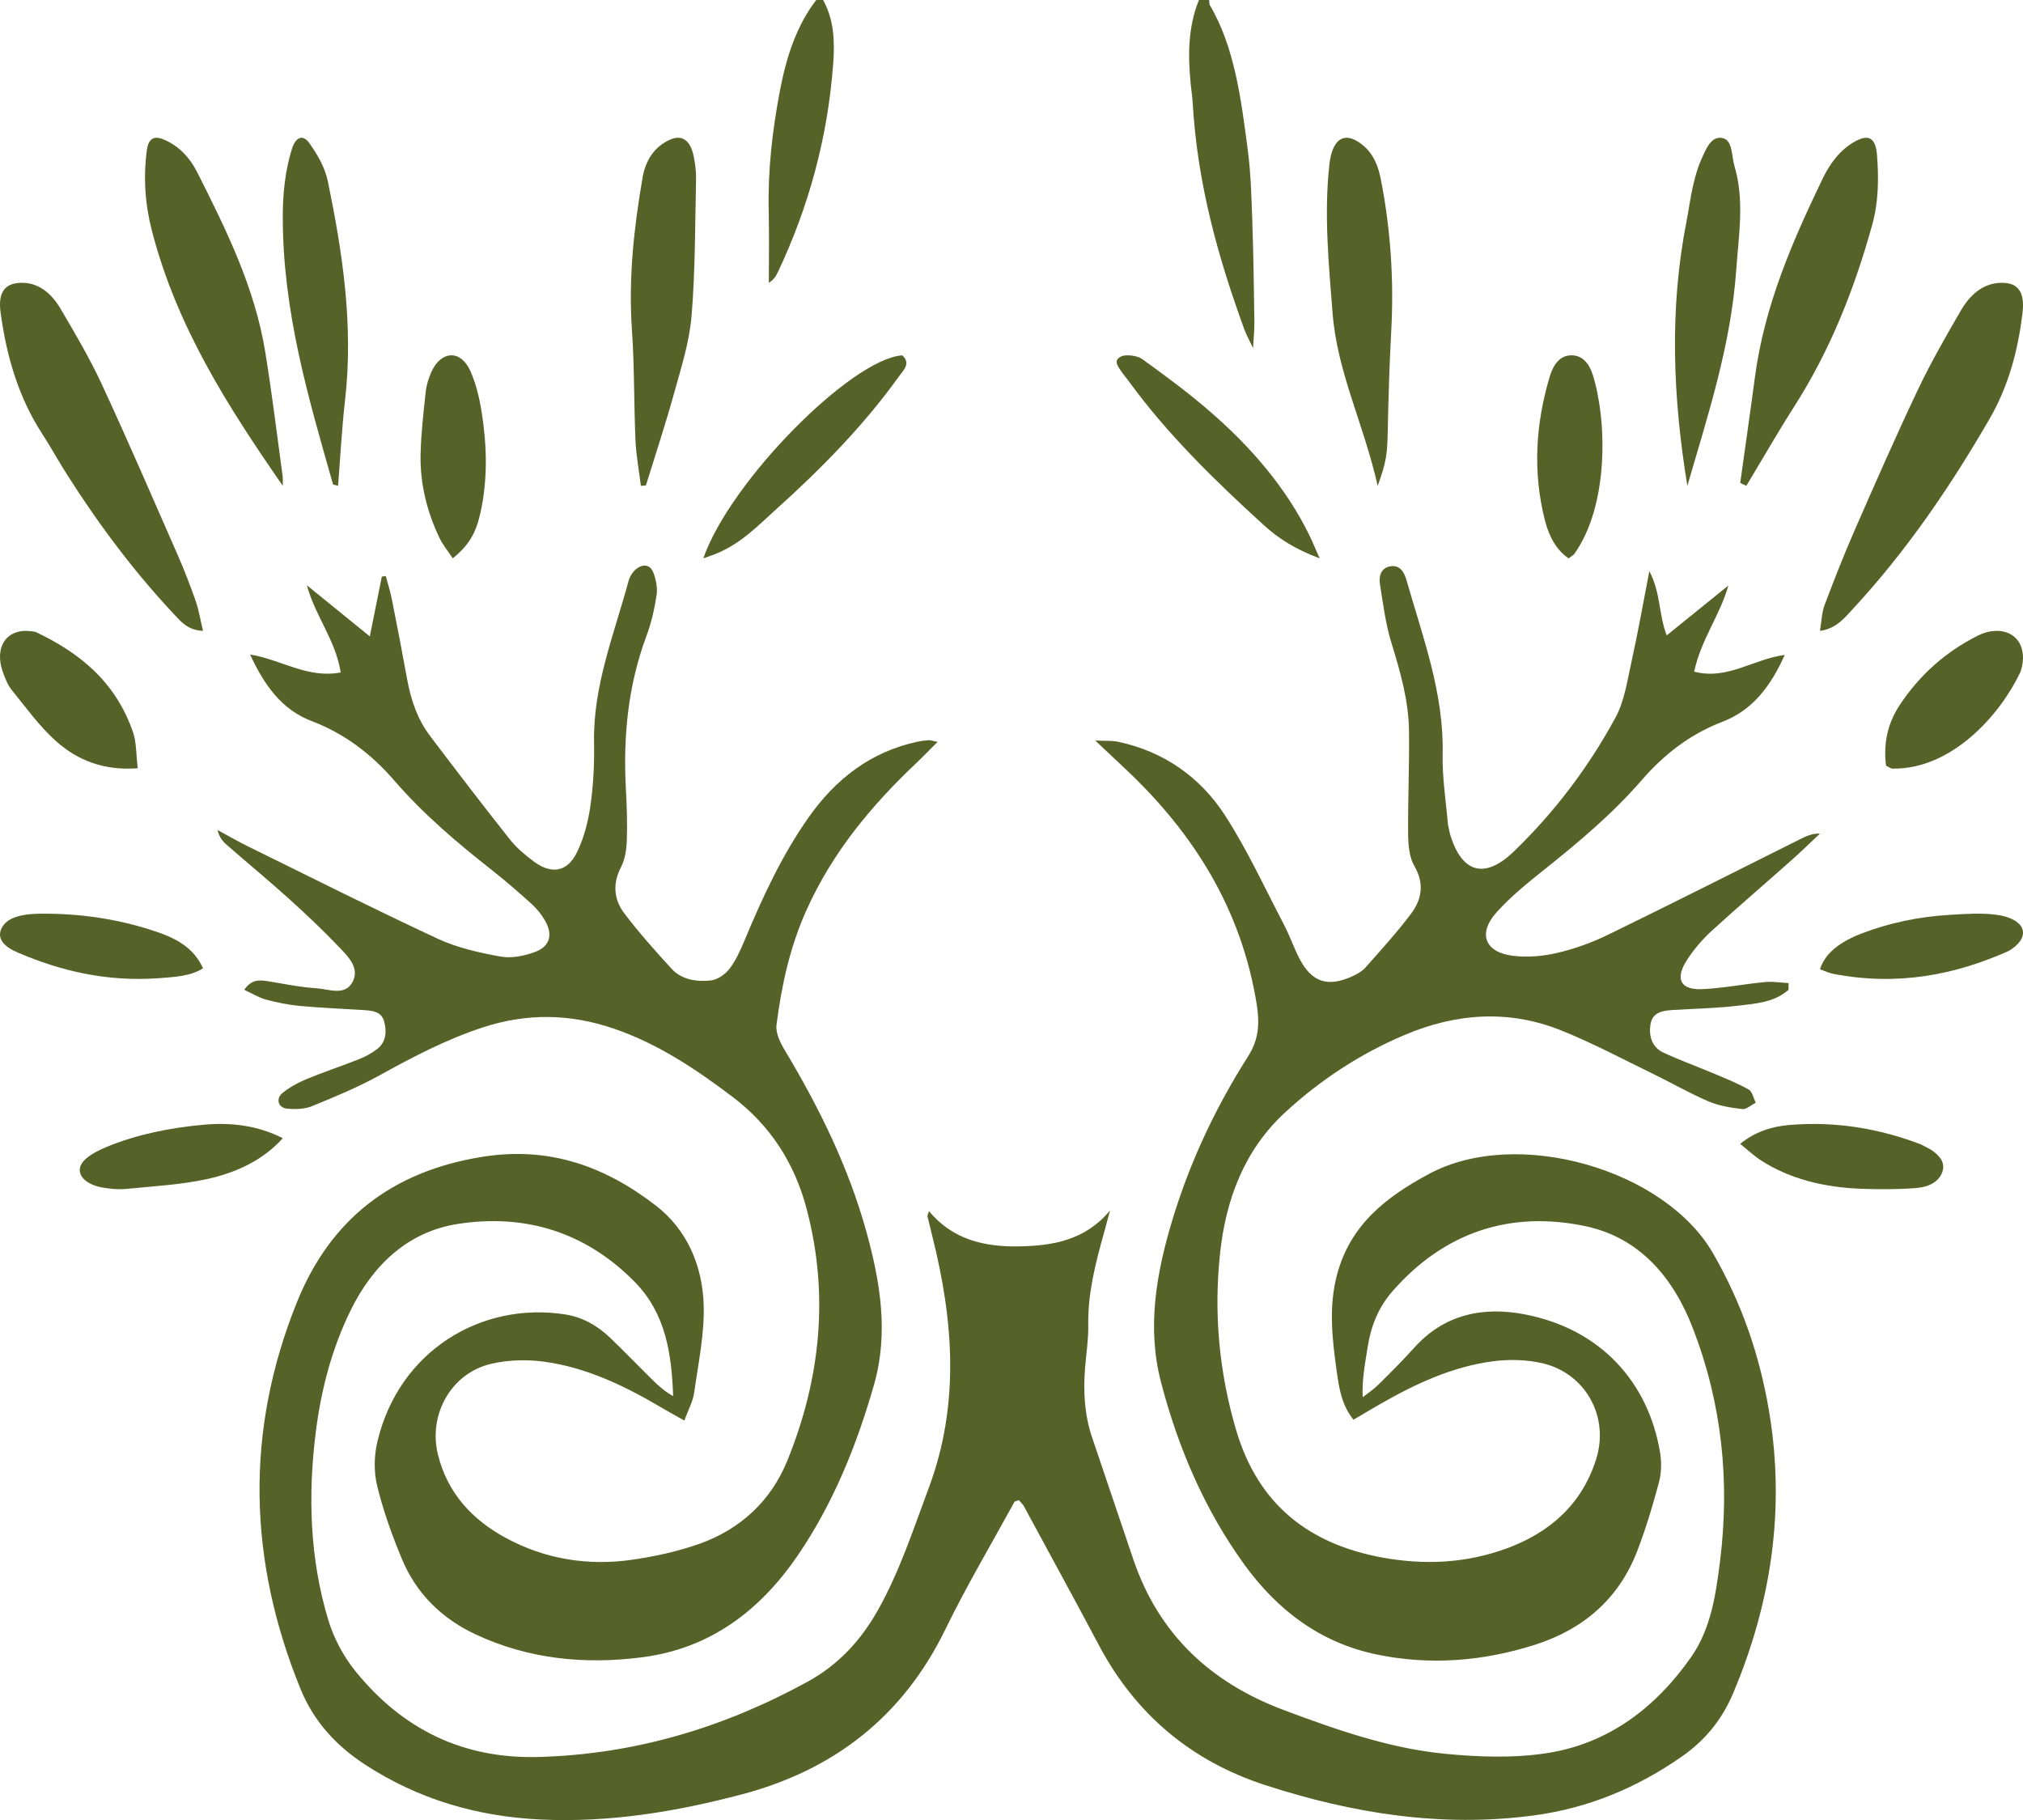 <?xml version="1.0" encoding="UTF-8"?>
<svg width="279px" height="251px" viewBox="0 0 279 251" version="1.1" xmlns="http://www.w3.org/2000/svg" xmlns:xlink="http://www.w3.org/1999/xlink">
    <title>logo-shape</title>
    <defs>
        <filter id="filter-1">
            <feColorMatrix in="SourceGraphic" type="matrix" values="0 0 0 0 0 0 0 0 0 0 0 0 0 0 0 0 0 0 1 0"></feColorMatrix>
        </filter>
    </defs>
    <g id="Page-1" stroke="none" stroke-width="1" fill="none" fill-rule="evenodd">
        <g filter="url(#filter-1)" id="logo-shape">
            <g>
                <path d="M166.746,0 L166.819,0.656 C170.237,6.377 171.169,13.607 172.098,20.775 C172.505,23.945 172.599,27.219 172.709,30.457 C172.868,35.092 172.929,39.728 172.998,44.37 C173.015,45.357 172.905,46.344 172.815,48 C172.237,46.774 171.886,46.173 171.634,45.486 C168.049,35.657 165.137,25.478 164.485,14.134 C164.436,13.324 164.314,12.533 164.228,11.73 C163.813,7.646 163.845,3.661 165.352,0 L166.746,0 Z" id="Fill-3" fill="#566227"></path>
                <path d="M113.518,0 C115,2.686 115.145,5.584 114.909,8.768 C114.149,19.099 111.488,28.618 107.27,37.548 C107.013,38.091 106.689,38.589 106.033,39 C106.033,35.685 106.095,32.37 106.016,29.06 C105.888,23.445 106.523,17.957 107.561,12.514 C108.445,7.864 109.848,3.539 112.572,0 L113.518,0 Z" id="Fill-5" fill="#566227"></path>
                <path d="M246.663,136.498 C244.712,138.229 242.207,138.394 239.821,138.678 C236.84,139.037 233.826,139.1 230.824,139.276 C229.376,139.362 227.889,139.538 227.617,141.303 C227.38,142.88 227.832,144.417 229.382,145.146 C231.615,146.193 233.94,147.024 236.207,147.981 C237.881,148.687 239.589,149.364 241.166,150.247 C241.675,150.531 241.834,151.448 242.145,152.074 C241.517,152.387 240.855,153.014 240.273,152.945 C238.695,152.763 237.061,152.501 235.613,151.881 C232.961,150.742 230.445,149.285 227.838,148.021 C223.693,146.005 219.605,143.825 215.341,142.111 C208.114,139.202 200.842,139.709 193.734,142.72 C187.638,145.294 182.159,148.892 177.29,153.355 C171.613,158.564 169.045,165.419 168.259,172.899 C167.383,181.132 168.129,189.267 170.493,197.26 C173.53,207.513 180.553,212.961 190.703,214.806 C196.522,215.859 202.256,215.574 207.826,213.525 C213.775,211.327 218.197,207.416 220.142,201.194 C221.98,195.296 218.598,189.312 212.621,187.975 C210.478,187.496 208.131,187.445 205.948,187.724 C200.333,188.447 195.267,190.81 190.386,193.605 C189.176,194.294 187.989,195.011 186.671,195.785 C185.048,193.816 184.681,191.464 184.358,189.17 C183.736,184.69 183.194,180.204 184.421,175.689 C186.281,168.835 191.201,165.049 197.093,161.883 C209.251,155.359 229.58,161.274 236.235,172.808 C240.205,179.691 242.693,186.933 243.977,194.618 C246.239,208.065 244.293,221.063 238.995,233.576 C237.485,237.151 235.116,240.043 231.943,242.241 C225.774,246.545 219.062,249.351 211.53,250.359 C198.795,252.061 186.49,250.074 174.451,246.163 C164.352,242.878 156.627,236.445 151.572,226.915 C148.134,220.442 144.617,214.015 141.128,207.57 L140.517,206.875 L139.929,207.08 C136.723,212.939 133.301,218.7 130.378,224.7 C124.497,236.775 114.963,244.125 102.24,247.473 C93.192,249.858 84.003,251.367 74.588,250.923 C65.834,250.513 57.703,248.15 50.318,243.328 C46.337,240.726 43.277,237.39 41.451,232.927 C34.23,215.227 33.772,197.402 40.931,179.629 C45.562,168.117 54.072,161.542 66.485,159.538 C75.753,158.04 83.466,160.853 90.478,166.278 C94.753,169.586 96.862,174.539 97.043,179.862 C97.184,183.91 96.302,187.997 95.737,192.051 C95.561,193.28 94.911,194.442 94.38,195.899 C93.192,195.233 92.282,194.738 91.388,194.208 C86.271,191.18 80.955,188.584 75.018,187.781 C72.631,187.462 70.053,187.53 67.712,188.083 C62.21,189.386 59.026,195.079 60.406,200.625 C61.712,205.891 65.111,209.563 69.708,212.062 C75.142,215.017 81.063,215.973 87.153,215.102 C90.32,214.646 93.497,213.952 96.5,212.887 C102.115,210.883 106.323,206.989 108.579,201.444 C113.165,190.144 114.392,178.496 111.208,166.574 C109.534,160.323 106.204,155.177 101.018,151.254 C95.94,147.412 90.704,143.91 84.608,141.838 C78.597,139.794 72.66,139.703 66.62,141.673 C61.588,143.318 56.956,145.749 52.336,148.3 C49.339,149.951 46.161,151.271 42.995,152.558 C41.96,152.979 40.676,152.996 39.534,152.877 C38.363,152.752 38.013,151.499 38.94,150.748 C39.918,149.951 41.083,149.313 42.254,148.823 C44.629,147.839 47.083,147.036 49.475,146.085 C50.363,145.732 51.239,145.265 51.997,144.685 C53.275,143.705 53.349,142.248 52.975,140.847 C52.591,139.447 51.285,139.367 50.086,139.293 C47.196,139.105 44.301,138.997 41.417,138.73 C39.828,138.582 38.233,138.263 36.69,137.853 C35.711,137.591 34.812,137.022 33.687,136.498 C34.699,135.018 35.813,135.137 36.972,135.32 C39.2,135.678 41.417,136.151 43.651,136.287 C45.358,136.39 47.598,137.42 48.644,135.376 C49.628,133.464 47.982,131.892 46.766,130.611 C44.544,128.272 42.186,126.051 39.794,123.894 C36.995,121.372 34.088,118.969 31.25,116.493 C30.696,116.014 30.232,115.434 30,114.46 C31.346,115.189 32.675,115.963 34.043,116.641 C42.808,120.95 51.533,125.345 60.383,129.461 C63.063,130.708 66.066,131.374 68.99,131.909 C70.483,132.188 72.219,131.847 73.683,131.323 C75.849,130.554 76.307,128.926 75.153,126.928 C74.667,126.102 74.045,125.323 73.338,124.679 C71.585,123.091 69.798,121.531 67.944,120.074 C63.114,116.276 58.432,112.325 54.389,107.651 C51.245,104.019 47.552,101.178 43,99.448 C38.85,97.871 36.463,94.506 34.49,90.259 C38.838,90.971 42.384,93.601 46.987,92.736 C46.297,88.289 43.447,84.913 42.322,80.712 C45.093,82.966 47.869,85.215 51.002,87.76 C51.618,84.697 52.138,82.107 52.659,79.516 L53.202,79.442 C53.484,80.501 53.829,81.549 54.038,82.625 C54.779,86.331 55.492,90.037 56.165,93.755 C56.685,96.55 57.578,99.203 59.303,101.48 C62.939,106.285 66.598,111.073 70.341,115.792 C71.269,116.959 72.467,117.944 73.666,118.838 C76.041,120.592 78.224,120.261 79.53,117.62 C80.514,115.639 81.102,113.373 81.419,111.17 C81.832,108.3 81.984,105.357 81.928,102.454 C81.764,94.597 84.71,87.441 86.7,80.074 C86.864,79.488 87.26,78.862 87.73,78.48 C88.612,77.757 89.658,77.803 90.099,78.947 C90.478,79.909 90.704,81.076 90.551,82.084 C90.263,83.991 89.822,85.91 89.149,87.714 C86.616,94.523 85.931,101.548 86.316,108.744 C86.44,111.118 86.536,113.498 86.446,115.872 C86.412,117.13 86.203,118.502 85.637,119.601 C84.439,121.918 84.682,124.093 86.129,125.994 C88.142,128.647 90.37,131.141 92.621,133.6 C94.04,135.143 96.076,135.399 97.993,135.217 C98.92,135.126 100,134.392 100.589,133.623 C101.499,132.445 102.121,131.027 102.703,129.644 C105.152,123.751 107.827,117.978 111.502,112.747 C115.217,107.458 120.047,103.695 126.47,102.3 C126.991,102.186 127.522,102.112 128.054,102.078 C128.342,102.061 128.636,102.175 129.309,102.306 C128.235,103.376 127.37,104.281 126.459,105.146 C120.228,111.027 114.833,117.5 111.253,125.448 C108.946,130.549 107.787,135.877 107.092,141.337 C106.945,142.453 107.623,143.825 108.256,144.872 C112.99,152.763 117.027,160.972 119.493,169.882 C121.409,176.816 122.574,183.847 120.539,190.958 C118.158,199.292 114.94,207.291 110.032,214.487 C104.818,222.127 97.936,227.336 88.595,228.543 C80.695,229.568 72.954,228.822 65.636,225.412 C60.983,223.243 57.448,219.816 55.452,215.045 C54.084,211.771 52.868,208.39 52.025,204.951 C51.55,203.027 51.579,200.795 52.037,198.854 C54.988,186.306 66.355,179.475 77.919,181.262 C80.316,181.632 82.38,182.8 84.128,184.468 C86.146,186.403 88.086,188.424 90.082,190.388 C90.891,191.185 91.75,191.931 92.836,192.529 C92.627,186.699 91.824,181.16 87.56,176.805 C80.791,169.905 72.428,167.343 63.126,168.789 C56.233,169.865 51.42,174.476 48.367,180.682 C45.782,185.936 44.295,191.607 43.56,197.414 C42.452,206.175 42.712,214.914 45.274,223.408 C46.031,225.919 47.371,228.429 49.023,230.467 C55.497,238.472 63.849,242.582 74.283,242.298 C87.526,241.933 99.797,238.267 111.378,231.919 C115.687,229.557 118.803,226.135 121.161,221.899 C124.112,216.594 125.979,210.849 128.093,205.19 C132.397,193.633 131.492,182.116 128.591,170.52 C128.359,169.58 128.122,168.641 127.901,167.696 L128.116,167.018 C131.407,170.975 135.756,171.949 140.455,171.886 C145.188,171.812 149.666,171.055 153.088,166.927 C152.805,167.981 152.533,169.034 152.239,170.087 C151.069,174.249 150.006,178.41 150.085,182.8 C150.119,184.735 149.802,186.677 149.649,188.612 C149.389,191.874 149.553,195.091 150.611,198.216 C152.505,203.835 154.405,209.449 156.305,215.062 C159.817,225.401 166.976,232.039 176.99,235.802 C184.228,238.517 191.551,241.096 199.264,241.854 C203.935,242.309 208.77,242.48 213.373,241.762 C221.844,240.447 228.341,235.494 233.227,228.526 C235.958,224.621 236.637,219.918 237.214,215.318 C238.593,204.314 237.485,193.554 233.47,183.17 C230.75,176.127 226.085,170.662 218.649,169.096 C208.25,166.905 199.112,169.945 191.981,178.143 C190.115,180.289 189.063,182.896 188.622,185.749 C188.283,187.957 187.825,190.155 187.932,192.688 C188.645,192.125 189.408,191.629 190.053,190.998 C191.738,189.329 193.423,187.667 195.006,185.897 C199.185,181.211 204.586,180.152 210.303,181.262 C220.843,183.301 227.335,190.707 228.935,200.243 C229.161,201.587 229.15,203.084 228.805,204.388 C227.94,207.616 226.979,210.826 225.78,213.941 C223.229,220.522 218.338,224.689 211.762,226.801 C204.591,229.095 197.24,229.699 189.844,228.156 C182.108,226.545 176.187,222.076 171.607,215.751 C166.105,208.145 162.458,199.6 160.111,190.576 C158.154,183.061 159.472,175.564 161.688,168.231 C164.109,160.227 167.643,152.723 172.116,145.698 C173.58,143.404 173.739,141.235 173.343,138.661 C171.268,125.482 164.669,114.904 155.129,105.966 C153.953,104.873 152.793,103.769 151.052,102.123 C152.528,102.192 153.399,102.118 154.218,102.294 C160.518,103.643 165.534,107.162 168.966,112.473 C172.048,117.25 174.44,122.476 177.086,127.531 C177.884,129.057 178.438,130.714 179.235,132.24 C180.909,135.445 183.126,136.173 186.456,134.659 C187.129,134.352 187.842,133.965 188.322,133.424 C190.46,131.01 192.637,128.613 194.582,126.04 C196.086,124.042 196.477,121.861 195.052,119.413 C194.345,118.201 194.22,116.527 194.203,115.058 C194.158,110.304 194.384,105.551 194.322,100.797 C194.271,96.658 193.146,92.713 191.93,88.773 C191.11,86.126 190.748,83.331 190.319,80.581 C190.143,79.488 190.432,78.287 191.789,78.093 C193.112,77.905 193.666,78.936 193.983,80.029 C196.228,87.896 199.151,95.593 198.959,104.002 C198.891,107.213 199.417,110.447 199.689,113.669 L199.954,114.933 C201.526,120.364 204.716,121.337 208.759,117.443 C214.374,112.029 219.073,105.83 222.788,98.975 C224.089,96.584 224.456,93.658 225.073,90.937 C225.915,87.156 226.577,83.336 227.47,78.759 C229.065,81.833 228.737,84.703 229.862,87.623 C232.797,85.255 235.579,83 238.362,80.752 C237.231,84.828 234.59,88.187 233.651,92.622 C238.186,93.829 241.794,90.897 246.143,90.316 C244.192,94.665 241.681,97.95 237.553,99.533 C233.103,101.241 229.506,104.019 226.43,107.572 C222.381,112.234 217.693,116.174 212.881,120 C210.619,121.804 208.34,123.66 206.406,125.801 C203.754,128.744 204.784,131.369 208.731,131.818 C210.704,132.046 212.813,131.87 214.747,131.414 C217.134,130.856 219.497,130.014 221.708,128.938 C230.575,124.622 239.391,120.165 248.218,115.753 C249.043,115.348 249.852,114.921 251,114.955 C249.699,116.174 248.427,117.426 247.098,118.605 C243.4,121.895 239.634,125.112 235.975,128.454 C234.726,129.609 233.583,130.959 232.656,132.393 C230.954,135.018 231.762,136.561 234.827,136.407 C237.711,136.265 240.567,135.701 243.445,135.428 C244.503,135.325 245.594,135.519 246.668,135.576 L246.663,136.498 Z" id="Fill-7" fill="#566227"></path>
                <path d="M28,87 C25.884,86.919 24.917,85.691 23.931,84.636 C18.482,78.814 13.613,72.335 9.195,65.365 C8.041,63.543 6.988,61.624 5.815,59.819 C2.588,54.862 0.888,49.166 0.074,43.033 C-0.28,40.369 0.63,39.072 2.842,39.003 C5.24,38.923 7.05,40.369 8.362,42.595 C10.348,45.978 12.364,49.38 14.04,52.994 C17.664,60.811 21.096,68.766 24.572,76.687 C25.458,78.71 26.257,80.803 26.999,82.913 C27.406,84.072 27.603,85.334 28,87" id="Fill-27" fill="#566227"></path>
                <path d="M251,87 C251.227,85.645 251.257,84.457 251.629,83.46 C252.941,79.978 254.296,76.518 255.777,73.134 C258.613,66.654 261.454,60.173 264.469,53.82 C266.269,50.026 268.345,46.411 270.426,42.831 C271.656,40.715 273.345,39.198 275.634,39.02 C278.165,38.824 279.283,40.081 278.939,43.067 C278.339,48.319 276.96,53.307 274.429,57.688 C268.965,67.155 262.881,76.017 255.724,83.771 C254.475,85.126 253.279,86.706 251,87" id="Fill-29" fill="#566227"></path>
                <path d="M39,67 C31.47,56.123 24.4,45.138 20.957,31.849 C20,28.167 19.752,24.473 20.253,20.705 C20.456,19.185 21.17,18.674 22.486,19.202 C24.563,20.03 26.142,21.664 27.201,23.758 C31.161,31.633 35.121,39.543 36.59,48.588 C37.516,54.29 38.21,60.038 38.995,65.769 L39,67 Z" id="Fill-31" fill="#566227"></path>
                <path d="M240,66.599 C240.675,61.759 241.379,56.924 242.019,52.084 C243.329,42.155 247.174,33.352 251.341,24.69 C252.398,22.496 253.807,20.63 255.826,19.51 C257.726,18.453 258.694,19.013 258.872,21.433 C259.11,24.639 259.081,27.833 258.212,30.971 C255.742,39.922 252.373,48.347 247.506,55.969 C245.199,59.576 243.061,63.319 240.843,67 L240,66.599 Z" id="Fill-33" fill="#566227"></path>
                <path d="M190.001,67 C188.081,58.438 184.431,51.4 183.781,43.188 C183.248,36.392 182.588,29.573 183.335,22.726 C183.753,18.902 185.614,17.949 188.167,20.205 C189.441,21.333 190.083,22.923 190.438,24.728 C191.789,31.637 192.258,38.631 191.867,45.726 C191.616,50.311 191.484,54.902 191.389,59.493 C191.325,62.561 191.216,63.672 190.001,67" id="Fill-41" fill="#566227"></path>
                <path d="M88.385,67 C88.129,64.909 87.74,62.829 87.642,60.732 C87.42,55.649 87.503,50.544 87.151,45.479 C86.659,38.351 87.429,31.406 88.621,24.49 C89.057,21.957 90.347,20.227 92.282,19.316 C94.007,18.502 95.186,19.27 95.659,21.505 C95.882,22.542 96.021,23.648 95.997,24.713 C95.854,31.005 95.895,37.325 95.376,43.576 C95.074,47.18 93.942,50.71 92.977,54.194 C91.79,58.485 90.389,62.697 89.081,66.943 L88.385,67 Z" id="Fill-43" fill="#566227"></path>
                <path d="M232.71,67 C230.716,54.825 230.203,42.662 232.599,30.5 C232.906,28.915 233.116,27.294 233.47,25.728 C233.75,24.502 234.08,23.264 234.56,22.169 C235.217,20.671 235.921,18.795 237.45,19.018 C239.006,19.241 238.778,21.469 239.206,22.899 C240.609,27.591 239.794,32.4 239.458,37.141 C238.726,47.639 235.548,57.208 232.71,67" id="Fill-53" fill="#566227"></path>
                <path d="M45.935,66.816 C42.526,54.842 38.977,42.924 39,29.812 C39.005,26.614 39.333,23.546 40.236,20.606 C40.761,18.89 41.758,18.447 42.69,19.776 C43.739,21.264 44.811,23.06 45.205,24.96 C47.255,34.874 48.773,44.892 47.579,55.279 C47.134,59.159 46.937,63.095 46.623,67 L45.935,66.816 Z" id="Fill-55" fill="#566227"></path>
                <path d="M216.344,77 C214.685,75.897 213.655,74.042 213.079,71.812 C211.361,65.11 211.783,58.472 213.718,51.97 C214.228,50.244 215.155,48.988 216.748,49 C218.195,49.012 219.144,50.045 219.659,51.676 C221.593,57.75 221.984,69.646 217.059,76.472 L216.344,77 Z" id="Fill-57" fill="#566227"></path>
                <path d="M28,133.523 C26.386,134.612 24.081,134.731 21.984,134.892 C14.726,135.436 8.313,133.879 2.443,131.36 C0.664,130.597 -0.522,129.489 0.23,127.99 C0.872,126.702 2.547,126.042 5.451,126.004 C11.241,125.935 16.683,126.809 21.745,128.55 C25.132,129.712 26.918,131.203 28,133.523" id="Fill-59" fill="#566227"></path>
                <path d="M39,156.967 C36.378,159.879 32.766,161.715 28.303,162.655 C24.805,163.393 21.013,163.6 17.336,163.964 C16.358,164.058 15.278,163.953 14.3,163.799 C11.276,163.321 10.04,161.395 11.828,159.811 C12.59,159.138 13.706,158.57 14.828,158.115 C18.884,156.463 23.407,155.515 28.159,155.101 C31.957,154.77 35.556,155.214 39,156.967" id="Fill-61" fill="#566227"></path>
                <path d="M240,157.744 C241.953,156.145 244.213,155.355 246.811,155.138 C253.243,154.601 259.243,155.658 264.894,157.806 L266.237,158.505 C267.516,159.354 268.338,160.324 267.865,161.648 C267.391,162.976 266.007,163.704 264.291,163.833 C261.758,164.029 259.16,164.037 256.61,163.937 C251.438,163.737 246.763,162.534 242.888,160.041 C241.846,159.367 241,158.547 240,157.744" id="Fill-63" fill="#566227"></path>
                <path d="M62.45,77 C61.845,76.079 61.096,75.205 60.59,74.139 C58.913,70.608 57.904,66.744 58.007,62.566 C58.079,59.722 58.402,56.879 58.711,54.053 C58.814,53.097 59.119,52.124 59.496,51.285 C60.827,48.354 63.518,48.185 64.845,51.116 C65.643,52.87 66.141,54.95 66.45,56.966 C67.158,61.535 67.27,66.161 66.262,70.701 C65.607,73.649 64.612,75.211 62.45,77" id="Fill-65" fill="#566227"></path>
                <path d="M19,105.95 C14.377,106.288 10.755,104.913 7.701,102.187 C5.449,100.175 3.6,97.593 1.647,95.193 C1.094,94.512 0.726,93.603 0.412,92.738 C-0.864,89.203 0.93,86.615 4.318,87.047 L4.876,87.13 C10.854,89.957 15.921,93.93 18.347,100.979 C18.826,102.375 18.761,103.999 19,105.95" id="Fill-67" fill="#566227"></path>
                <path d="M260.112,105.601 C259.727,102.537 260.334,99.761 261.958,97.294 C264.751,93.038 268.389,89.864 272.74,87.673 C273.343,87.369 274,87.138 274.653,87.049 C277.911,86.613 279.753,89.125 278.706,92.508 L278.584,92.79 C275.847,98.552 269.204,106.131 260.972,105.998 C260.795,105.993 260.628,105.844 260.112,105.601" id="Fill-69" fill="#566227"></path>
                <path d="M251,133.666 C251.732,131.356 253.903,129.81 256.849,128.694 C260.545,127.288 264.589,126.42 268.888,126.164 C271.029,126.036 273.286,125.873 275.347,126.156 C279.226,126.687 280.141,128.977 277.488,130.849 L276.994,131.159 C269.675,134.414 261.801,136.01 252.885,134.313 C252.25,134.193 251.695,133.914 251,133.666" id="Fill-71" fill="#566227"></path>
                <path d="M97,77 C100.641,66.443 117.364,49.524 124.429,49 C125.656,50.112 124.621,51.014 123.969,51.921 C119.217,58.555 113.385,64.529 107.08,70.198 C104.55,72.469 102.238,74.944 98.763,76.355 C98.341,76.528 97.894,76.675 97,77" id="Fill-73" fill="#566227"></path>
                <path d="M182,77 C178.57,75.72 176.284,74.236 174.236,72.365 C167.477,66.204 161.007,59.876 155.781,52.722 L154.82,51.473 C154.349,50.715 153.35,49.759 154.619,49.158 C155.304,48.834 156.855,49.038 157.502,49.503 C160.744,51.833 163.953,54.211 166.912,56.782 C172.641,61.752 177.383,67.312 180.536,73.729 C180.982,74.628 181.353,75.553 182,77" id="Fill-75" fill="#566227"></path>
            </g>
        </g>
    </g>
</svg>